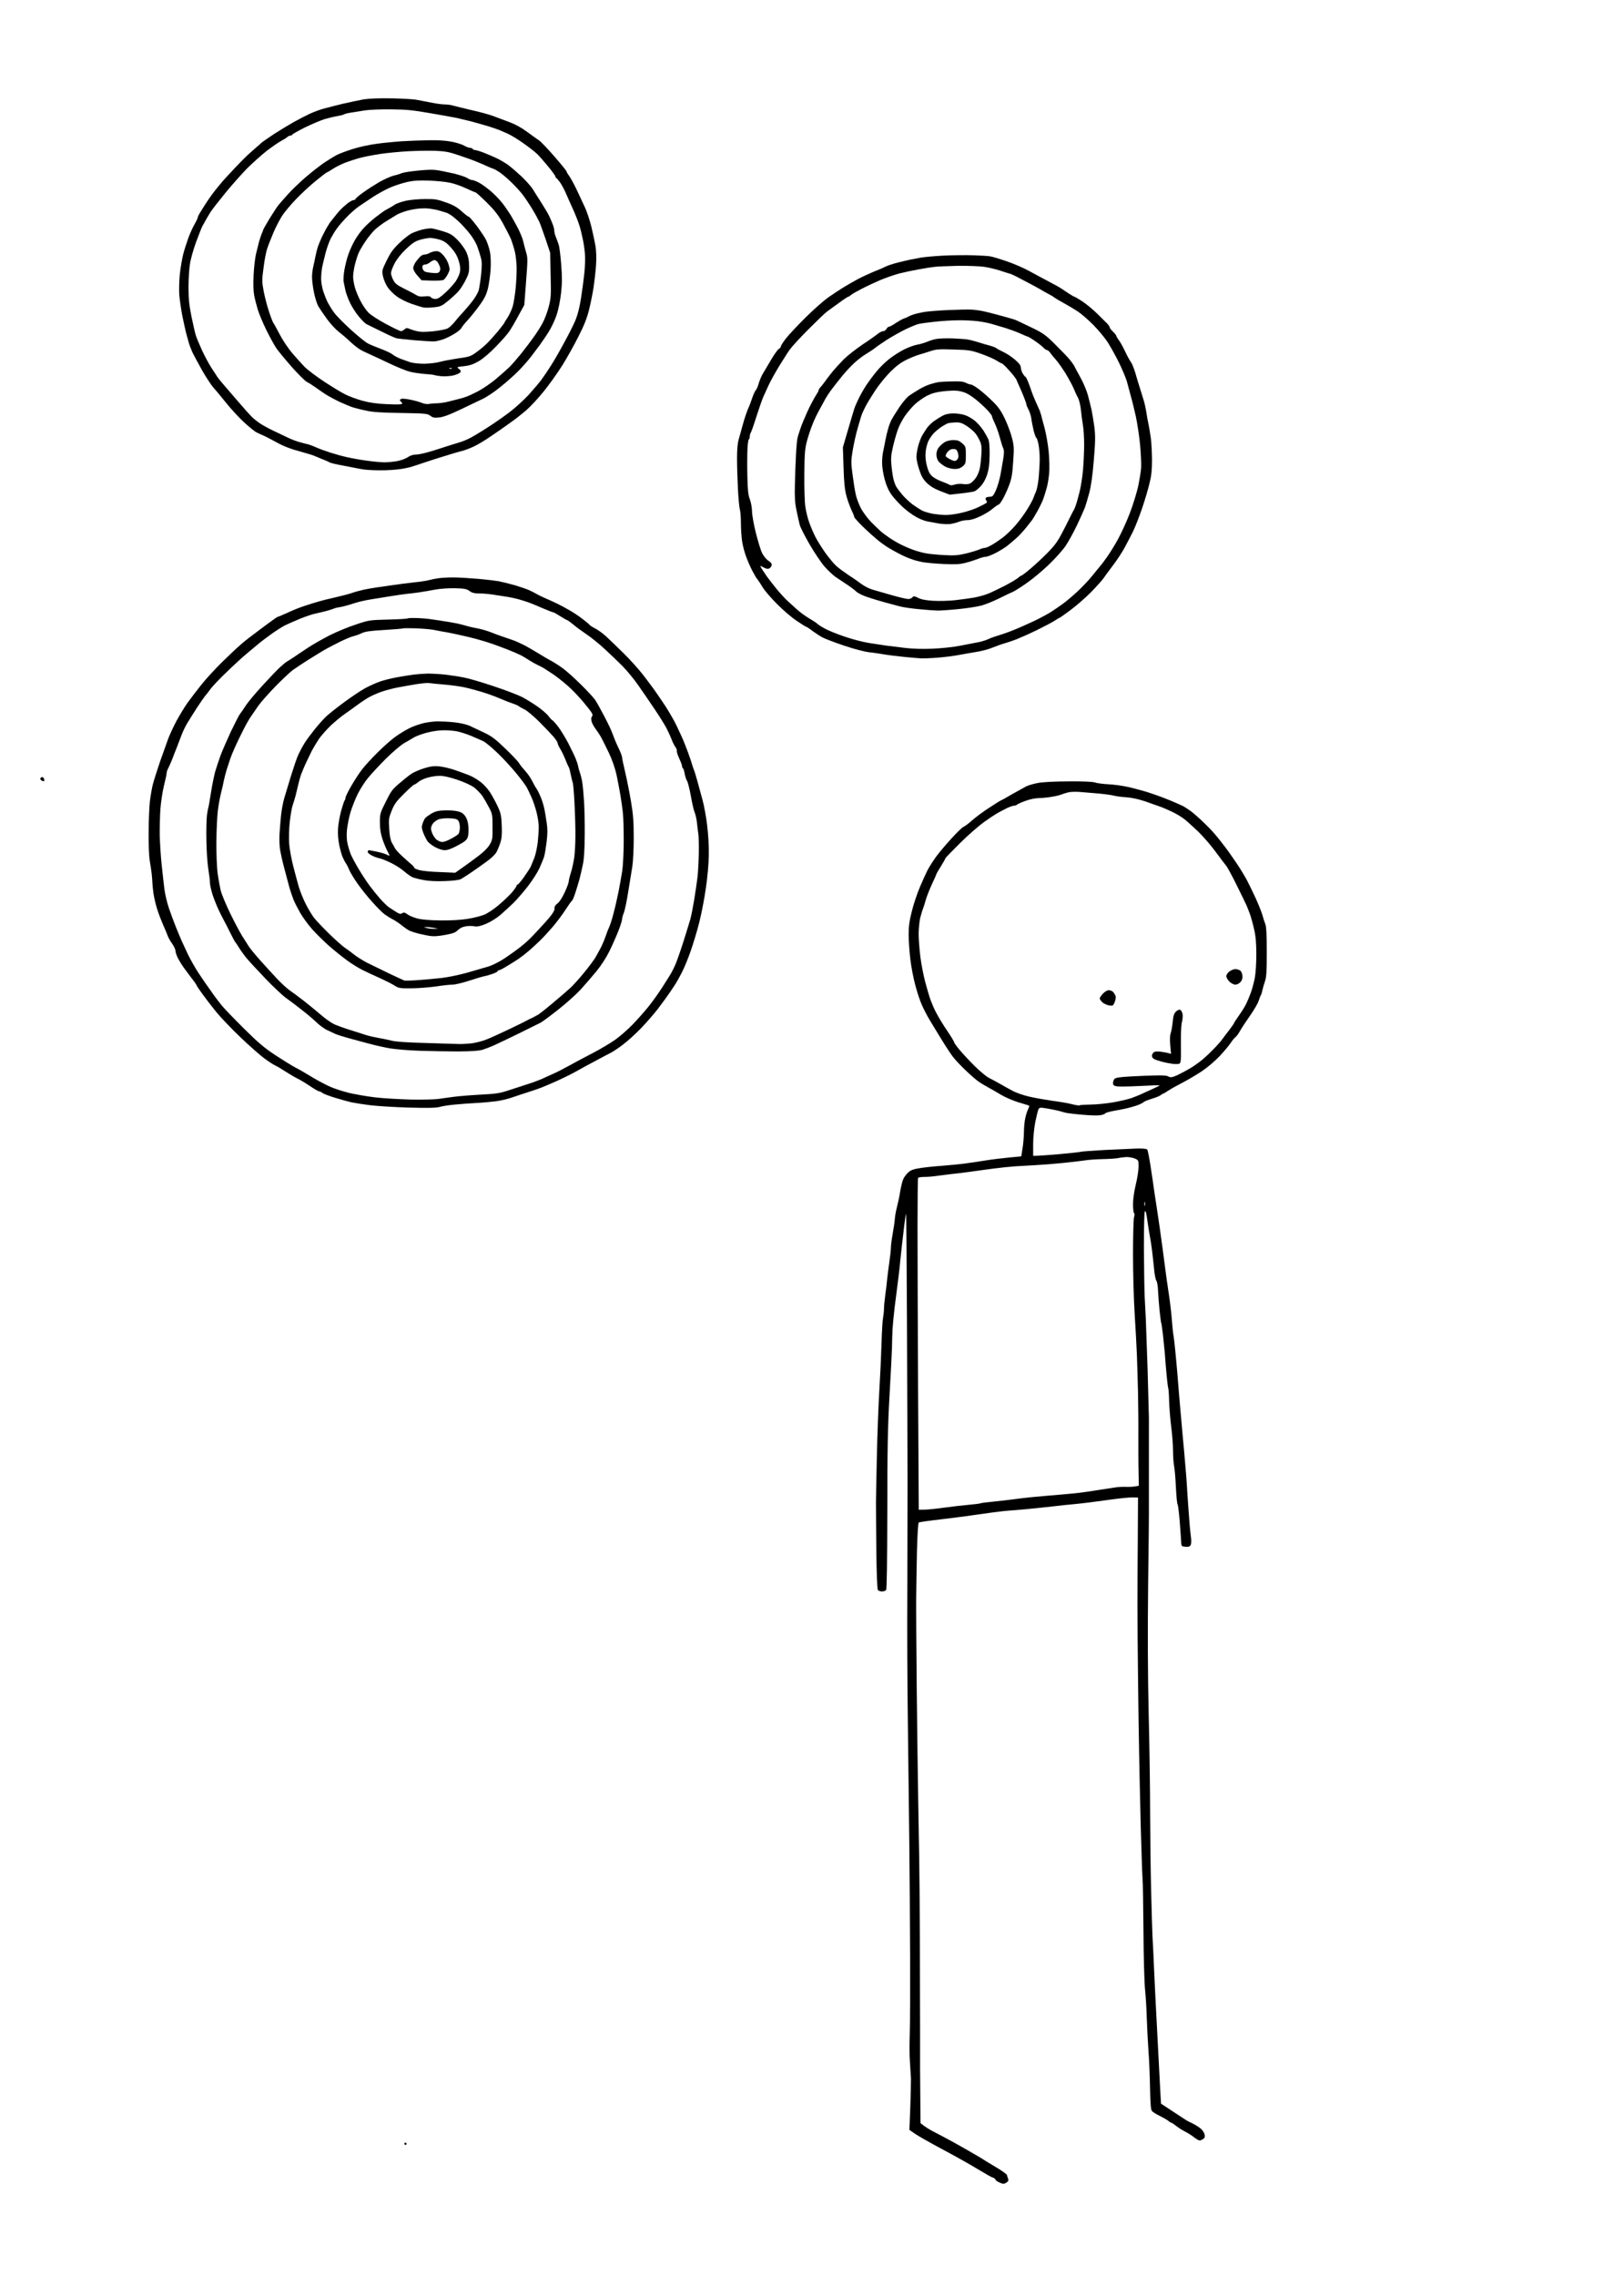 <?xml version="1.0" standalone="no"?>
<!DOCTYPE svg PUBLIC "-//W3C//DTD SVG 20010904//EN"
 "http://www.w3.org/TR/2001/REC-SVG-20010904/DTD/svg10.dtd">
<svg version="1.0" xmlns="http://www.w3.org/2000/svg"
 width="1462pt" height="2048pt" viewBox="0 0 1462 2048"
 preserveAspectRatio="xMidYMid meet">
<g transform="translate(0,2048) scale(0.1,-0.1)"
fill="#000000" stroke="none">
<g>
<path d="M3530 19595 c-114 2 -203 -1 -255 -9 -44 -8 -129 -26 -190 -40 -60
-15 -137 -34 -169 -43 -32 -8 -91 -30 -130 -48 -39 -19 -102 -51 -141 -73 -38
-21 -117 -69 -175 -106 -58 -38 -112 -76 -121 -85 -9 -9 -25 -23 -35 -31 -11
-9 -41 -36 -69 -61 -27 -24 -86 -83 -130 -130 -44 -46 -93 -100 -110 -119 -16
-19 -46 -55 -66 -80 -20 -25 -49 -65 -65 -89 -16 -24 -44 -67 -61 -95 -18 -28
-33 -56 -33 -63 0 -7 -13 -34 -28 -60 -16 -27 -41 -82 -56 -123 -15 -41 -36
-106 -46 -145 -10 -38 -24 -119 -31 -180 -6 -61 -8 -146 -5 -190 4 -44 16
-127 27 -185 12 -58 27 -127 34 -155 8 -27 19 -68 25 -90 6 -22 21 -60 32 -85
12 -25 51 -97 86 -160 36 -63 82 -133 101 -155 20 -22 71 -83 114 -137 42 -53
115 -132 161 -175 47 -44 99 -86 118 -95 18 -9 47 -22 63 -29 17 -7 69 -35
118 -61 57 -32 126 -59 200 -78 61 -17 121 -35 132 -40 11 -5 45 -19 75 -31
30 -11 60 -25 66 -29 5 -5 62 -19 125 -30 63 -12 135 -26 161 -31 25 -6 100
-11 165 -11 65 -1 152 5 193 12 41 6 84 16 95 20 11 4 106 35 210 69 105 33
213 66 240 72 28 7 77 25 110 41 33 15 103 57 155 93 52 35 131 90 175 122 44
31 109 82 144 113 35 30 105 105 155 167 50 61 125 167 168 235 42 67 108 185
146 261 51 100 77 166 95 240 14 56 32 147 41 202 8 55 18 145 22 201 4 63 2
127 -5 170 -7 38 -23 116 -37 173 -14 57 -39 133 -56 170 -17 36 -51 109 -75
161 -25 52 -56 109 -69 127 -13 17 -24 36 -24 41 0 5 -50 66 -110 135 -61 70
-123 135 -138 144 -15 10 -63 44 -106 76 -51 38 -108 69 -160 88 -45 17 -108
40 -141 53 -33 13 -123 38 -200 55 -77 18 -154 37 -171 42 -17 5 -48 9 -70 9
-21 0 -75 7 -119 16 -44 8 -102 20 -130 25 -27 6 -129 12 -225 14z m-10 -99
c135 -1 198 -7 350 -34 102 -17 210 -37 240 -43 30 -7 89 -21 130 -31 41 -11
111 -31 155 -44 44 -14 89 -29 100 -34 11 -5 45 -19 76 -33 31 -14 96 -54 145
-89 49 -35 103 -77 120 -94 17 -16 61 -66 97 -110 37 -45 67 -86 67 -92 0 -6
4 -12 8 -14 4 -1 19 -19 33 -38 14 -19 38 -64 54 -100 15 -36 38 -87 51 -115
13 -27 33 -75 45 -105 12 -30 25 -68 30 -85 5 -16 16 -61 24 -100 9 -38 18
-101 21 -140 3 -38 1 -115 -5 -170 -6 -55 -19 -156 -30 -225 -12 -80 -30 -151
-49 -198 -17 -41 -63 -133 -103 -205 -39 -73 -92 -165 -118 -205 -25 -40 -63
-96 -84 -125 -21 -29 -74 -91 -118 -140 -45 -48 -124 -120 -177 -160 -53 -40
-140 -100 -192 -133 -52 -34 -120 -75 -150 -91 -30 -17 -82 -38 -115 -47 -33
-10 -121 -37 -196 -62 -76 -25 -154 -44 -179 -44 -30 0 -55 -8 -79 -24 -20
-14 -63 -29 -95 -35 -33 -6 -85 -11 -115 -11 -31 0 -103 7 -161 15 -58 8 -136
22 -175 31 -38 8 -106 27 -150 41 -44 14 -99 34 -123 45 -24 11 -58 24 -75 29
-18 4 -52 13 -77 20 -25 6 -70 23 -100 37 -30 14 -89 42 -130 62 -41 19 -95
48 -120 64 -25 16 -60 43 -78 60 -18 17 -71 76 -118 131 -47 55 -109 127 -137
159 -29 33 -56 67 -62 77 -5 9 -28 43 -49 75 -22 33 -60 104 -86 159 -25 55
-52 118 -58 140 -7 22 -24 99 -39 170 -20 102 -26 158 -26 260 0 72 6 166 13
209 6 44 32 134 56 200 25 67 50 130 56 141 7 11 19 34 28 50 9 17 29 50 44
75 16 25 77 103 135 174 58 71 147 171 196 221 50 49 127 119 173 155 46 35
104 76 130 90 26 14 53 31 60 38 7 6 19 12 27 12 7 0 15 4 17 9 2 5 53 34 113
64 61 30 142 64 180 76 39 11 90 23 115 27 25 4 50 10 55 14 6 4 30 11 55 15
25 4 81 13 125 20 48 8 147 12 245 11z"/>
<g>
<path d="M3860 19218 c-69 -1 -177 -5 -240 -9 -63 -4 -167 -14 -230 -23 -63
-8 -160 -29 -215 -47 -55 -17 -118 -41 -140 -52 -22 -11 -74 -43 -115 -70 -41
-28 -118 -88 -170 -133 -52 -45 -123 -113 -157 -151 -33 -37 -72 -81 -86 -98
-13 -16 -49 -72 -81 -123 -31 -51 -56 -96 -56 -99 0 -3 -6 -19 -14 -36 -7 -18
-18 -50 -24 -72 -5 -22 -17 -71 -27 -109 -9 -38 -19 -125 -22 -192 -4 -80 -2
-145 6 -186 7 -35 22 -92 33 -128 11 -36 45 -117 76 -180 31 -63 71 -135 88
-161 17 -25 79 -101 138 -168 59 -67 122 -129 139 -138 18 -9 50 -29 72 -45
22 -16 63 -44 91 -63 28 -18 89 -51 135 -73 46 -21 102 -44 124 -50 22 -7 74
-19 115 -28 53 -12 144 -18 310 -20 221 -4 237 -5 264 -25 24 -18 37 -20 83
-15 36 4 96 27 186 70 73 35 161 77 197 94 36 16 110 65 165 110 55 44 130
111 166 148 37 38 86 94 109 124 23 30 58 78 79 105 20 28 57 81 81 120 24 38
56 106 71 151 16 48 32 127 40 197 10 91 10 147 1 259 -6 79 -16 159 -23 178
-6 19 -18 50 -25 68 -8 18 -14 43 -14 56 0 13 -7 41 -16 62 -8 22 -23 55 -32
74 -9 19 -40 71 -68 115 -28 44 -64 100 -79 125 -16 25 -62 76 -102 114 -41
38 -93 83 -116 100 -23 17 -67 43 -97 58 -30 15 -85 38 -122 53 -36 14 -73 25
-82 25 -8 0 -18 5 -21 10 -3 6 -15 10 -25 10 -10 0 -34 9 -52 20 -19 11 -70
27 -113 35 -52 10 -123 15 -205 13z m60 -95 c88 -4 122 -10 210 -40 58 -19
132 -46 165 -60 33 -13 79 -33 102 -44 24 -10 45 -19 48 -19 3 0 24 -12 48
-27 23 -15 71 -55 105 -88 35 -33 83 -85 106 -115 23 -30 63 -90 89 -133 26
-43 54 -95 63 -115 9 -20 34 -91 57 -157 l40 -120 4 -200 c5 -182 3 -208 -17
-285 -12 -47 -37 -114 -57 -150 -19 -35 -56 -93 -82 -128 -25 -35 -75 -101
-110 -145 -36 -44 -83 -98 -105 -120 -23 -22 -77 -70 -121 -107 -44 -37 -114
-85 -155 -107 -41 -22 -91 -45 -110 -52 -19 -7 -51 -17 -70 -21 -19 -5 -60
-15 -90 -23 -30 -8 -77 -15 -105 -16 -27 0 -61 -3 -75 -6 -14 -3 -43 1 -63 10
-20 8 -65 21 -100 28 -34 7 -70 11 -79 9 -10 -2 -18 -7 -18 -12 0 -5 5 -12 10
-15 6 -3 10 -11 10 -17 0 -8 -40 -9 -132 -5 -96 4 -159 13 -225 31 -51 14
-121 40 -155 57 -35 17 -121 70 -193 117 -71 47 -150 107 -175 133 -25 26 -74
80 -109 121 -34 40 -85 115 -112 167 -27 52 -53 99 -58 105 -5 6 -23 52 -39
101 -17 50 -38 132 -48 183 -16 87 -17 100 -1 215 8 67 23 145 33 172 9 28 35
93 57 145 22 52 59 121 80 153 22 33 78 99 125 148 47 49 127 123 178 164 50
41 95 75 99 75 3 0 25 13 48 28 23 16 71 40 107 55 36 14 99 35 140 46 41 11
125 27 185 36 61 9 173 20 250 24 77 4 187 6 245 4z"/>
<g>
<path d="M3900 18952 c-25 2 -94 -2 -155 -9 -60 -6 -119 -16 -130 -22 -11 -5
-42 -15 -70 -21 -27 -7 -86 -33 -130 -58 -44 -26 -110 -68 -147 -95 -38 -27
-68 -53 -68 -58 0 -5 -7 -9 -16 -9 -9 0 -35 -14 -58 -32 -22 -18 -51 -44 -64
-58 -13 -14 -35 -41 -50 -60 -15 -19 -29 -37 -32 -40 -4 -3 -17 -23 -30 -45
-14 -22 -36 -65 -51 -95 -14 -30 -31 -71 -38 -92 -6 -20 -16 -58 -21 -84 -5
-27 -14 -69 -20 -94 -6 -25 -11 -67 -11 -94 0 -26 7 -87 17 -135 9 -47 27
-104 39 -126 13 -22 48 -74 79 -116 30 -42 79 -94 108 -117 29 -22 78 -64 109
-94 31 -29 76 -63 100 -74 24 -12 60 -28 79 -37 19 -8 94 -43 165 -77 72 -34
155 -68 185 -75 30 -8 90 -16 134 -20 43 -3 82 -7 86 -10 4 -2 31 -7 61 -10
30 -3 78 0 107 6 29 7 58 19 64 27 10 11 8 18 -10 32 -22 18 -22 18 45 25 52
6 83 16 133 45 40 24 100 74 155 132 50 51 105 113 121 138 17 25 54 88 82
141 l52 95 16 211 c15 191 15 216 1 260 -8 26 -20 73 -27 103 -7 30 -33 91
-57 135 -24 44 -49 89 -56 100 -7 11 -31 47 -54 80 -23 34 -73 89 -111 123
-38 34 -91 73 -117 87 -26 14 -55 25 -64 25 -9 0 -25 6 -36 13 -11 8 -42 21
-70 29 -27 9 -66 19 -85 22 -19 4 -53 11 -75 16 -22 5 -60 11 -85 12z m-35
-97 c66 -3 149 -11 185 -19 36 -7 100 -29 142 -49 43 -20 82 -37 87 -37 6 0
52 -42 103 -92 73 -73 105 -114 148 -192 30 -55 63 -120 73 -145 9 -25 24 -73
32 -106 8 -33 15 -96 16 -140 1 -44 -3 -129 -9 -190 -6 -60 -18 -135 -27 -165
-10 -30 -30 -74 -46 -98 -16 -24 -29 -45 -29 -48 0 -2 -27 -37 -59 -77 -33
-39 -79 -90 -103 -113 -23 -22 -66 -57 -94 -77 -46 -33 -63 -39 -160 -52 -60
-9 -134 -23 -164 -31 -30 -9 -93 -16 -140 -17 -47 0 -103 6 -125 13 -22 7 -62
22 -90 32 -27 11 -59 28 -70 38 -11 10 -57 32 -102 49 -45 17 -99 39 -120 50
-21 10 -90 66 -154 124 -64 58 -132 127 -151 154 -20 26 -45 68 -58 92 -12 24
-30 70 -41 103 -10 34 -19 84 -18 112 0 28 4 71 8 96 5 25 19 83 31 130 12 47
34 108 48 135 15 28 39 68 55 89 15 22 54 67 86 100 32 34 82 78 112 99 30 20
86 58 124 83 39 26 104 62 145 81 41 19 113 43 160 54 67 15 111 17 205 14z
m189 -1686 c11 1 17 -2 13 -5 -3 -3 -12 -4 -19 -1 -8 3 -5 6 6 6z"/>
<g>
<path d="M3827 18689 c-56 0 -133 -7 -172 -15 -38 -9 -81 -23 -95 -32 -14 -9
-34 -22 -45 -28 -11 -6 -31 -17 -45 -25 -14 -8 -52 -35 -85 -61 -33 -25 -81
-68 -106 -95 -26 -26 -62 -76 -82 -110 -20 -34 -47 -92 -60 -130 -14 -37 -30
-103 -37 -145 -7 -42 -10 -89 -6 -105 3 -15 10 -48 15 -73 5 -25 23 -74 40
-111 17 -36 52 -92 79 -124 26 -33 59 -65 72 -72 14 -7 39 -19 55 -27 17 -8
66 -33 110 -54 44 -22 91 -42 105 -46 14 -3 88 -11 165 -18 77 -6 155 -11 173
-10 17 0 57 10 88 21 31 12 78 36 105 54 27 17 51 39 54 47 3 8 28 40 56 70
28 30 76 91 108 135 46 64 60 95 75 155 9 41 20 118 23 170 3 53 1 121 -6 153
-6 32 -22 80 -35 108 -14 27 -53 85 -86 129 -34 44 -65 80 -70 80 -6 0 -34 22
-63 48 -41 37 -75 57 -141 80 -77 28 -99 32 -189 31z m12 -84 c35 -2 89 -11
120 -21 31 -9 61 -18 66 -20 6 -3 20 -11 32 -18 12 -7 45 -34 73 -60 28 -26
73 -76 100 -110 27 -34 58 -87 68 -117 11 -30 25 -75 32 -101 9 -35 9 -70 1
-149 -6 -57 -16 -119 -21 -139 -5 -20 -28 -60 -50 -90 -22 -30 -60 -75 -83
-100 -23 -25 -60 -66 -81 -93 -21 -26 -50 -54 -66 -62 -15 -8 -70 -19 -122
-25 -51 -6 -111 -8 -133 -4 -22 3 -57 13 -78 21 -34 14 -39 14 -56 -1 -10 -9
-24 -16 -32 -16 -8 1 -68 29 -133 64 -66 35 -137 81 -157 101 -21 20 -53 67
-72 104 -20 36 -42 91 -51 121 -9 30 -16 73 -17 95 -1 22 6 71 15 109 9 38 25
88 35 111 10 22 38 70 62 105 24 36 62 82 84 103 22 21 65 53 95 72 30 19 75
46 99 61 24 15 80 35 125 45 48 11 107 16 145 14z"/>
<g>
<path d="M3885 18425 c-16 1 -55 -4 -85 -11 -30 -8 -73 -23 -95 -34 -22 -11
-72 -50 -111 -88 -57 -55 -79 -86 -114 -158 -42 -87 -43 -90 -32 -141 6 -29
25 -73 42 -98 17 -25 54 -62 83 -83 29 -21 88 -51 132 -66 44 -15 92 -30 108
-33 15 -3 57 -2 93 2 59 6 71 11 127 57 34 28 77 67 94 87 18 20 47 65 65 101
28 55 33 75 31 132 0 47 -8 82 -25 120 -14 30 -49 79 -79 109 -46 46 -66 58
-129 77 -41 13 -88 25 -105 27z m-14 -86 c20 0 60 -7 89 -16 40 -13 63 -29
101 -72 35 -39 55 -74 68 -116 14 -43 17 -73 12 -101 -4 -22 -22 -61 -39 -86
-17 -24 -58 -70 -92 -101 -44 -41 -69 -57 -89 -57 -16 0 -34 6 -41 14 -8 11
-24 13 -58 9 -37 -4 -55 -1 -82 16 -19 12 -68 37 -108 57 -58 29 -77 44 -92
75 -11 21 -20 49 -20 62 0 13 14 52 32 86 21 40 57 86 103 130 56 53 82 70
125 83 30 9 71 16 91 17z"/>
<g>
<path d="M3926 18220 c-17 -1 -42 -7 -56 -15 -14 -8 -34 -15 -45 -15 -11 0
-27 -6 -35 -13 -9 -7 -28 -28 -43 -48 -15 -20 -27 -47 -27 -61 0 -15 15 -43
38 -68 l37 -42 90 -3 c50 -1 98 1 107 6 10 6 27 28 39 51 19 37 20 45 8 86 -7
26 -28 63 -47 84 -26 29 -42 38 -66 38z m-15 -80 c9 0 23 -10 31 -22 8 -13 17
-33 20 -45 3 -12 1 -29 -6 -38 -9 -12 -23 -15 -61 -11 -28 2 -58 7 -67 11 -10
4 -20 15 -23 26 -4 10 -3 23 0 29 3 5 14 10 24 10 11 0 29 9 42 20 13 10 31
19 40 20z"/>
</g>
</g>
</g>
</g>
</g>
</g>
<g>
<path d="M8760 18183 c-63 2 -182 1 -265 -3 -82 -4 -175 -13 -205 -18 -30 -6
-71 -14 -90 -17 -19 -4 -71 -16 -115 -27 -44 -11 -96 -28 -115 -38 -19 -10
-66 -30 -105 -45 -38 -16 -104 -46 -145 -68 -41 -22 -101 -57 -132 -76 -32
-20 -90 -58 -130 -86 -39 -27 -130 -107 -201 -177 -71 -70 -151 -155 -178
-189 -27 -34 -49 -68 -49 -75 0 -7 -8 -18 -18 -23 -10 -5 -42 -50 -72 -101
-30 -50 -65 -109 -78 -132 -12 -23 -27 -60 -33 -82 -6 -23 -17 -48 -25 -57 -8
-8 -23 -42 -34 -75 -11 -32 -24 -68 -30 -79 -5 -11 -17 -40 -25 -65 -9 -25
-23 -72 -32 -105 -9 -33 -23 -85 -32 -115 -11 -37 -16 -94 -16 -175 0 -66 4
-188 8 -272 4 -83 12 -166 17 -185 6 -18 10 -75 10 -126 0 -51 5 -125 11 -164
6 -39 22 -101 36 -137 13 -36 38 -93 55 -126 17 -33 38 -69 48 -80 9 -11 30
-42 46 -70 16 -27 74 -95 129 -150 54 -55 135 -124 178 -152 43 -29 81 -53 85
-53 4 0 30 -17 57 -38 28 -20 68 -47 90 -58 22 -12 109 -45 192 -73 95 -32
183 -55 234 -61 44 -5 106 -14 137 -20 31 -5 109 -15 172 -21 63 -6 131 -12
150 -13 19 -1 87 1 150 6 63 5 151 16 195 25 44 8 116 21 161 28 44 7 107 24
140 38 32 13 79 30 104 37 25 7 73 23 107 36 33 13 117 50 185 83 67 33 140
71 161 85 21 14 41 26 44 26 3 0 49 32 102 72 53 39 136 112 184 161 49 50 98
105 110 122 12 18 50 69 83 113 34 44 81 115 105 158 24 44 60 113 80 154 20
41 57 136 82 210 25 74 55 175 66 224 17 67 22 119 22 210 -1 67 -5 155 -11
196 -6 41 -15 95 -20 120 -6 25 -15 74 -20 110 -6 36 -15 79 -20 95 -5 17 -20
66 -34 110 -14 44 -35 112 -46 152 -12 39 -29 82 -39 95 -10 13 -33 55 -51 93
-18 39 -43 84 -56 102 -13 17 -24 36 -24 40 0 5 -13 22 -30 38 -16 16 -30 33
-30 39 0 6 -9 19 -19 31 -11 11 -53 53 -94 93 -41 40 -102 90 -136 112 -34 22
-65 40 -69 40 -4 0 -27 14 -52 30 -25 16 -55 36 -66 44 -12 9 -64 37 -115 64
-52 27 -131 70 -177 95 -45 25 -135 64 -200 86 -64 22 -133 43 -152 45 -19 3
-87 7 -150 9z m-135 -95 c88 1 194 -3 235 -9 41 -6 109 -22 150 -36 41 -14 80
-26 85 -27 6 -1 28 -11 50 -22 22 -11 76 -40 120 -63 44 -23 103 -55 130 -72
28 -16 57 -32 65 -36 8 -3 22 -12 30 -19 9 -7 47 -30 86 -51 38 -21 96 -55
127 -76 32 -21 94 -75 139 -120 44 -45 102 -114 127 -152 25 -39 72 -122 103
-185 31 -63 63 -140 72 -170 8 -30 24 -89 35 -130 12 -41 33 -127 47 -190 13
-63 31 -179 38 -257 7 -78 11 -169 9 -202 -2 -33 -15 -109 -27 -168 -13 -59
-47 -168 -75 -241 -28 -74 -76 -178 -106 -233 -30 -55 -75 -128 -100 -162 -24
-34 -50 -69 -58 -77 -7 -8 -39 -47 -70 -86 -31 -40 -95 -107 -141 -150 -47
-43 -107 -93 -133 -111 -27 -19 -70 -49 -98 -67 -27 -18 -99 -57 -160 -86 -60
-28 -141 -64 -180 -79 -38 -16 -95 -36 -125 -45 -30 -9 -64 -21 -75 -25 -11
-5 -33 -14 -50 -21 -16 -6 -50 -16 -75 -20 -25 -5 -94 -18 -155 -30 -60 -12
-172 -24 -249 -27 -84 -4 -178 -1 -240 6 -55 7 -132 16 -171 21 -38 6 -113 16
-165 25 -52 8 -151 34 -220 58 -69 23 -151 57 -182 75 -32 18 -60 37 -62 41
-3 4 -34 25 -69 45 -35 21 -83 56 -108 78 -24 22 -64 59 -89 81 -25 23 -70 72
-100 109 -30 37 -68 86 -85 109 -16 23 -38 56 -48 72 -10 16 -14 27 -10 25 4
-2 21 -10 36 -18 21 -10 33 -11 45 -3 9 5 18 19 19 29 2 12 -9 26 -30 39 -18
11 -42 41 -56 68 -13 26 -38 109 -57 184 -19 76 -34 162 -34 193 0 30 -9 78
-19 106 -16 40 -20 82 -23 215 -2 90 -1 199 1 242 2 43 8 80 12 83 5 3 9 15 9
28 0 12 4 26 8 31 5 6 28 71 51 145 24 74 52 155 63 180 12 25 33 72 48 105
15 33 56 107 91 165 36 58 79 127 98 153 18 26 94 109 170 185 75 75 148 145
162 155 13 10 44 32 68 50 25 18 62 44 83 60 21 15 42 27 45 27 4 0 14 7 23
15 8 8 52 33 95 55 44 23 121 59 170 80 50 21 126 47 170 59 44 11 123 28 175
37 52 10 118 20 145 23 28 3 122 7 210 9z"/>
<g>
<path d="M8750 17694 c-30 2 -127 0 -215 -4 -88 -4 -187 -12 -220 -18 -33 -6
-76 -16 -95 -23 -19 -6 -39 -15 -45 -19 -5 -4 -21 -11 -35 -15 -14 -4 -47 -23
-75 -41 -27 -19 -55 -34 -62 -34 -7 0 -17 -9 -23 -20 -6 -11 -19 -20 -30 -20
-10 0 -31 -11 -47 -23 -15 -13 -77 -57 -138 -97 -60 -41 -137 -101 -170 -134
-33 -34 -77 -82 -97 -106 -20 -25 -52 -65 -69 -90 -18 -25 -39 -51 -46 -58 -7
-7 -13 -18 -13 -23 0 -6 -13 -29 -28 -52 -15 -23 -49 -87 -74 -142 -25 -55
-52 -120 -60 -145 -9 -25 -20 -61 -26 -80 -6 -19 -13 -91 -16 -160 -4 -69 -8
-190 -10 -270 -3 -114 0 -164 15 -235 10 -49 23 -106 28 -126 4 -20 44 -98 87
-173 43 -75 105 -167 137 -204 33 -37 77 -78 97 -92 21 -14 64 -42 96 -64 33
-21 73 -51 89 -66 17 -17 62 -39 105 -53 41 -14 111 -35 155 -47 44 -12 104
-28 134 -36 29 -8 110 -20 180 -26 69 -7 144 -12 166 -12 22 0 103 5 180 13
77 7 172 22 210 32 39 11 113 41 165 67 52 26 106 52 120 57 14 6 70 41 125
80 55 38 145 114 201 168 56 54 122 128 147 165 25 37 71 120 102 185 31 65
63 137 72 160 8 23 26 83 39 132 16 60 30 158 41 293 14 170 15 218 5 300 -7
53 -19 124 -26 157 -8 33 -22 92 -33 132 -11 39 -39 106 -63 150 -24 43 -50
92 -58 108 -9 17 -32 48 -51 70 -19 22 -77 81 -127 131 -82 81 -104 97 -210
148 -66 32 -128 61 -139 66 -11 4 -45 15 -75 23 -30 8 -80 22 -110 30 -30 8
-77 20 -105 26 -27 6 -75 13 -105 15z m-125 -96 c55 1 134 -3 175 -8 41 -5 98
-16 125 -24 28 -8 84 -25 125 -37 41 -13 103 -35 137 -51 34 -15 64 -28 68
-28 3 0 32 -17 63 -39 31 -21 66 -48 76 -60 11 -11 25 -21 31 -21 7 0 19 -10
28 -22 8 -13 31 -41 51 -63 20 -22 59 -78 88 -124 28 -46 61 -107 73 -135 11
-28 29 -67 40 -86 10 -19 22 -69 26 -110 4 -41 12 -102 18 -135 6 -33 11 -112
11 -175 0 -63 -5 -165 -10 -226 -5 -61 -19 -148 -30 -195 -12 -46 -26 -100
-33 -119 -6 -19 -14 -39 -18 -45 -4 -5 -39 -74 -78 -153 -62 -123 -82 -154
-148 -223 -42 -44 -113 -111 -158 -149 -45 -39 -86 -70 -91 -70 -4 0 -17 -9
-28 -19 -12 -11 -66 -43 -121 -72 -55 -28 -122 -60 -150 -71 -27 -12 -84 -27
-125 -35 -41 -7 -120 -18 -175 -24 -55 -6 -142 -8 -194 -5 -66 4 -107 12 -135
26 -36 18 -42 18 -52 5 -6 -8 -23 -15 -38 -15 -15 0 -82 16 -149 35 -67 19
-146 42 -174 50 -29 9 -72 31 -95 48 -24 18 -76 55 -117 81 -40 27 -91 64
-113 84 -22 20 -66 73 -99 119 -32 45 -72 110 -89 143 -17 34 -42 91 -55 129
-14 37 -29 101 -35 142 -6 40 -10 172 -9 292 2 190 5 228 24 300 12 45 35 114
51 152 15 39 40 90 54 115 14 25 36 65 49 90 12 25 41 70 64 101 23 31 67 87
98 125 31 38 81 92 112 120 31 28 77 64 104 79 26 16 62 39 78 52 17 14 65 47
108 75 43 27 117 69 165 93 48 23 103 46 122 50 19 5 85 14 145 20 61 7 155
13 210 13z"/>
<g>
<path d="M8575 17435 c-55 2 -120 0 -145 -5 -25 -4 -63 -16 -85 -26 -22 -9
-61 -21 -86 -25 -25 -4 -78 -23 -117 -42 -38 -19 -98 -57 -133 -84 -35 -27
-88 -78 -117 -114 -29 -35 -72 -93 -96 -129 -23 -36 -55 -92 -70 -125 -16 -33
-32 -71 -36 -85 -5 -14 -29 -97 -55 -185 l-47 -160 6 -182 c4 -137 11 -200 26
-256 11 -41 32 -97 45 -126 14 -28 25 -56 25 -62 0 -7 35 -46 78 -88 43 -42
101 -94 128 -116 27 -23 72 -55 99 -72 28 -17 73 -42 100 -56 28 -14 61 -30
75 -35 14 -5 39 -15 55 -20 17 -6 55 -15 85 -21 30 -5 114 -13 185 -16 104 -5
144 -3 195 10 36 9 86 25 112 35 26 11 58 20 72 20 13 0 54 16 91 35 36 19 82
47 101 62 19 15 57 47 84 71 27 24 68 69 92 100 24 31 46 59 49 62 3 3 24 37
45 75 22 39 47 90 56 115 9 25 23 70 31 100 9 30 18 89 22 130 4 41 2 128 -4
193 -6 65 -23 162 -37 215 -15 54 -29 106 -31 117 -3 11 -9 29 -13 40 -5 11
-22 49 -38 85 -16 36 -32 76 -36 90 -4 14 -17 49 -28 78 -11 28 -23 52 -27 52
-4 0 -14 13 -24 29 -9 16 -17 40 -17 54 0 18 -15 38 -53 71 -29 25 -76 56
-105 69 -28 13 -57 29 -64 35 -8 6 -32 15 -53 21 -22 5 -71 20 -110 32 -38 12
-83 23 -100 25 -16 3 -75 6 -130 9z m10 -100 c139 -4 157 -7 248 -39 54 -19
116 -46 138 -60 21 -14 43 -26 48 -26 5 0 34 -27 63 -60 30 -32 59 -70 66 -82
6 -13 29 -66 52 -118 22 -52 40 -101 40 -108 0 -6 9 -29 20 -49 10 -20 22 -57
25 -82 3 -25 13 -74 21 -108 9 -35 20 -63 24 -63 4 0 12 -26 19 -57 6 -31 11
-90 11 -132 0 -42 -5 -117 -9 -168 -5 -50 -16 -106 -24 -125 -9 -18 -18 -43
-22 -54 -3 -12 -27 -58 -54 -102 -27 -44 -76 -112 -111 -151 -34 -39 -85 -88
-114 -109 -28 -21 -72 -51 -97 -65 -25 -15 -54 -27 -63 -27 -10 0 -32 -6 -49
-14 -18 -8 -71 -24 -119 -36 -72 -17 -105 -20 -195 -15 -59 3 -135 10 -167 16
-33 6 -87 21 -121 34 -33 12 -83 34 -110 48 -28 14 -72 40 -100 59 -27 19 -63
45 -78 59 -15 13 -53 50 -85 82 -31 32 -71 86 -90 120 -18 34 -40 91 -48 127
-8 36 -21 117 -29 180 -14 104 -14 125 1 215 9 55 29 147 46 205 16 58 34 116
40 130 6 14 20 43 31 65 11 22 49 84 84 138 35 54 98 131 139 172 54 54 96 84
147 109 40 19 90 39 112 45 22 6 67 20 100 31 53 18 78 19 210 15z"/>
<g>
<path d="M8571 17048 c-53 -1 -107 -4 -121 -6 -14 -2 -47 -10 -75 -19 -27 -8
-72 -29 -100 -46 -27 -16 -67 -41 -87 -55 -20 -13 -61 -60 -91 -105 -30 -45
-61 -95 -70 -112 -9 -16 -23 -52 -31 -80 -8 -27 -20 -77 -26 -110 -6 -33 -15
-78 -20 -100 -5 -22 -9 -67 -9 -101 0 -35 10 -98 23 -147 16 -59 36 -103 62
-139 22 -30 66 -78 99 -109 33 -31 87 -71 120 -89 32 -19 80 -38 105 -42 25
-5 72 -13 105 -19 33 -5 79 -7 103 -4 23 4 58 13 77 21 19 8 53 14 76 14 26 0
68 12 113 34 39 18 91 49 114 70 24 20 48 36 53 36 4 0 20 20 34 45 15 24 40
79 57 122 25 65 31 101 39 216 9 126 8 145 -11 218 -11 44 -40 121 -64 172
-34 71 -59 106 -108 154 -34 34 -89 83 -122 108 -32 25 -66 45 -75 45 -9 0
-29 7 -45 15 -22 12 -55 15 -125 13z m45 -84 c23 -2 59 -11 80 -21 22 -9 64
-37 94 -62 30 -24 74 -65 98 -90 23 -25 42 -50 42 -56 0 -6 11 -34 25 -63 14
-28 34 -85 45 -126 11 -41 25 -86 31 -99 9 -19 9 -43 1 -94 -7 -37 -18 -104
-26 -149 -9 -44 -27 -106 -41 -137 -23 -50 -30 -57 -55 -57 -16 0 -32 -5 -35
-10 -4 -6 -2 -17 4 -24 8 -10 8 -16 -1 -23 -7 -5 -39 -22 -71 -37 -33 -16 -98
-38 -145 -49 -48 -12 -114 -21 -147 -21 -33 0 -88 6 -123 12 -35 7 -78 20 -95
30 -18 10 -55 34 -83 54 -27 21 -68 59 -90 85 -22 26 -47 59 -55 73 -9 14 -21
48 -27 75 -6 28 -14 82 -17 121 -6 56 -3 91 14 165 12 52 32 121 44 154 11 33
40 87 62 120 23 33 63 81 91 107 27 25 76 60 109 77 44 22 83 33 145 40 47 5
104 8 126 5z"/>
<g>
<path d="M8585 16760 c-42 0 -72 -6 -100 -21 -22 -12 -57 -34 -78 -49 -20 -15
-48 -42 -62 -61 -13 -19 -33 -51 -45 -71 -11 -21 -27 -63 -35 -95 -8 -31 -15
-74 -15 -95 0 -20 11 -72 25 -113 19 -59 34 -86 68 -120 32 -31 67 -52 125
-75 l81 -31 101 11 c56 6 112 15 123 19 12 5 38 26 57 47 22 24 44 64 57 104
15 48 21 94 22 176 1 71 -3 121 -11 140 -7 16 -27 52 -44 79 -18 28 -52 67
-77 88 -24 20 -64 43 -88 51 -24 9 -71 16 -104 16z m19 -81 c40 1 58 -5 102
-34 30 -20 64 -50 78 -68 13 -18 31 -50 40 -71 12 -29 15 -59 11 -110 -2 -39
-8 -95 -13 -123 -5 -30 -21 -71 -38 -94 -15 -22 -40 -45 -54 -51 -14 -5 -42
-7 -64 -3 -21 3 -54 1 -73 -6 -21 -7 -38 -7 -46 -1 -7 5 -36 17 -65 28 -29 10
-67 30 -86 45 -25 21 -37 43 -51 94 -12 46 -16 85 -12 128 3 34 15 80 26 101
11 22 33 53 48 69 16 16 46 41 68 56 22 14 49 29 60 33 11 3 42 6 69 7z"/>
<g>
<path d="M8582 16520 c-28 0 -59 -7 -78 -19 -17 -10 -40 -31 -52 -46 -14 -17
-22 -42 -22 -65 0 -22 8 -48 20 -63 11 -13 38 -34 60 -46 23 -12 59 -21 85
-21 32 0 51 7 72 24 26 23 28 29 28 101 0 74 -1 78 -33 106 -26 23 -41 29 -80
29z m-1 -80 c23 0 32 -6 40 -27 5 -15 9 -36 7 -46 -2 -11 -10 -25 -19 -30 -12
-8 -27 -5 -55 10 -21 10 -39 24 -41 29 -2 6 6 23 17 37 15 18 31 27 51 27z"/>
</g>
</g>
</g>
</g>
</g>
</g>
<g>
<path d="M4100 15284 c-47 1 -112 -2 -145 -6 -32 -4 -73 -12 -90 -17 -16 -6
-77 -15 -135 -21 -58 -6 -148 -18 -201 -26 -53 -8 -116 -17 -140 -20 -24 -3
-73 -12 -109 -19 -36 -8 -85 -21 -110 -30 -24 -9 -94 -27 -155 -41 -60 -13
-130 -31 -155 -39 -25 -7 -76 -23 -115 -36 -38 -12 -108 -39 -153 -61 -46 -21
-87 -38 -91 -38 -4 0 -43 -27 -86 -59 -44 -33 -109 -81 -144 -108 -36 -26 -88
-68 -115 -93 -28 -24 -100 -92 -159 -150 -59 -58 -143 -149 -185 -202 -42 -53
-98 -126 -123 -161 -26 -36 -69 -107 -97 -158 -28 -52 -62 -125 -77 -164 -14
-38 -48 -133 -75 -210 -26 -77 -55 -168 -64 -203 -9 -35 -21 -105 -27 -155 -5
-51 -11 -177 -11 -282 -1 -104 4 -217 10 -250 6 -33 14 -87 18 -120 3 -33 6
-69 6 -80 0 -11 4 -51 9 -90 5 -38 21 -104 34 -146 13 -42 38 -105 53 -140 16
-35 34 -78 40 -95 5 -17 24 -51 41 -74 17 -24 31 -54 31 -67 0 -13 11 -45 25
-71 14 -26 36 -61 48 -77 12 -17 43 -58 69 -93 27 -34 48 -65 48 -68 0 -4 23
-38 52 -78 28 -39 84 -111 124 -161 40 -49 139 -153 220 -230 81 -77 177 -162
213 -188 36 -27 80 -55 96 -63 17 -7 62 -34 100 -59 39 -25 86 -52 105 -61 19
-9 68 -38 108 -65 40 -27 78 -49 85 -49 6 0 21 -7 32 -16 11 -8 62 -27 115
-43 52 -16 118 -34 145 -40 28 -6 100 -17 160 -25 61 -8 218 -18 350 -22 173
-5 251 -3 280 5 22 7 81 16 130 21 50 5 140 12 200 15 61 3 143 11 183 16 41
6 99 19 130 30 32 11 84 28 117 39 33 10 92 30 130 43 39 14 115 46 170 71 55
26 114 54 130 63 17 8 48 26 70 38 22 13 85 47 140 76 55 30 118 63 140 74 22
11 74 45 115 77 41 31 113 96 160 145 47 49 115 126 151 173 36 47 85 114 110
151 24 36 50 74 56 85 7 10 29 51 49 89 21 39 57 126 81 195 24 69 60 186 78
260 19 74 46 212 59 305 15 97 26 226 27 300 2 77 -5 187 -15 270 -9 77 -28
178 -41 225 -13 47 -33 121 -45 165 -12 44 -26 91 -32 105 -6 14 -14 39 -19
55 -4 17 -21 66 -37 110 -16 44 -42 109 -59 145 -17 36 -35 76 -42 90 -6 14
-23 45 -37 70 -15 25 -31 54 -38 65 -6 11 -33 53 -61 94 -27 40 -59 86 -70
101 -11 16 -53 71 -92 123 -40 52 -121 142 -180 200 -60 58 -130 127 -158 152
-27 25 -71 57 -97 70 -25 13 -48 28 -50 32 -1 4 -30 28 -63 53 -32 25 -84 60
-115 77 -30 18 -82 46 -115 62 -33 16 -82 38 -110 50 -27 12 -61 28 -75 37
-14 8 -43 23 -65 33 -22 10 -80 30 -130 45 -49 14 -115 30 -145 36 -30 5 -111
15 -180 21 -69 6 -163 12 -210 13z m-5 -97 c86 -2 105 -6 132 -25 23 -17 45
-22 90 -22 32 0 85 -5 118 -10 33 -5 89 -14 123 -19 35 -5 89 -17 120 -26 32
-9 73 -23 92 -30 19 -7 73 -29 118 -49 46 -20 88 -36 93 -36 5 0 33 -16 63
-35 30 -19 58 -35 62 -35 3 0 27 -17 53 -38 25 -22 80 -62 123 -91 42 -28 116
-88 165 -134 48 -45 120 -113 158 -152 39 -39 99 -112 135 -163 36 -51 102
-147 147 -214 45 -66 96 -148 114 -182 17 -33 37 -78 45 -99 7 -21 22 -50 32
-65 11 -15 17 -32 15 -39 -2 -6 7 -36 21 -66 14 -30 26 -61 26 -70 0 -9 4 -18
9 -21 4 -3 11 -25 15 -48 4 -24 13 -52 21 -64 7 -11 23 -74 35 -139 11 -65 27
-133 35 -149 7 -17 17 -60 20 -96 4 -36 9 -78 12 -95 3 -16 5 -91 4 -165 -1
-74 -6 -175 -12 -225 -6 -49 -20 -144 -31 -210 -11 -66 -26 -140 -33 -165 -7
-25 -34 -112 -60 -195 -26 -82 -59 -177 -73 -210 -14 -33 -36 -76 -48 -95 -11
-19 -47 -75 -79 -125 -32 -49 -87 -126 -123 -170 -36 -44 -99 -115 -141 -158
-42 -43 -111 -103 -153 -133 -43 -30 -130 -82 -195 -116 -65 -33 -161 -85
-214 -114 -53 -29 -116 -62 -140 -72 -24 -11 -70 -31 -101 -46 -31 -14 -94
-38 -140 -52 -46 -15 -123 -40 -172 -56 -75 -25 -113 -31 -255 -38 -91 -5
-200 -14 -241 -20 -41 -5 -100 -14 -130 -18 -30 -5 -143 -8 -250 -6 -107 3
-253 11 -325 20 -71 8 -176 27 -233 40 -57 14 -133 39 -169 55 -36 16 -105 52
-152 80 -47 28 -93 55 -101 60 -8 5 -37 21 -64 35 -27 14 -106 63 -175 108
-103 68 -156 113 -286 242 -88 87 -178 181 -200 208 -22 27 -66 85 -97 130
-32 44 -82 117 -111 161 -29 44 -71 118 -94 165 -22 47 -48 103 -58 125 -10
22 -33 78 -52 125 -19 47 -47 123 -63 170 -16 47 -34 123 -40 170 -6 47 -17
147 -25 223 -8 75 -15 192 -17 260 -1 67 2 174 6 237 5 63 19 158 32 210 13
52 24 103 24 113 0 11 7 31 15 45 8 15 24 52 36 82 11 30 30 78 41 105 11 28
30 77 42 110 12 33 36 82 52 108 16 27 56 90 88 140 33 50 67 99 75 108 9 9
29 36 46 59 16 23 82 92 146 153 63 62 148 139 188 172 39 33 88 74 109 91 20
16 69 53 108 81 39 28 93 62 120 76 27 13 90 41 139 61 50 20 110 40 135 45
25 5 71 16 104 25 32 9 63 19 68 22 5 3 24 7 42 10 18 2 62 13 97 24 35 12 84
26 109 31 25 6 70 15 100 19 30 5 100 16 155 25 55 9 120 18 145 21 25 2 77 9
115 14 39 6 104 17 145 25 43 8 118 13 175 12z"/>
<g>
<path d="M3734 14919 c-33 1 -63 -1 -66 -4 -3 -3 -82 -8 -175 -10 -165 -4
-172 -5 -288 -44 -66 -21 -171 -65 -234 -96 -63 -32 -153 -83 -200 -114 -47
-32 -106 -70 -130 -87 -24 -16 -52 -34 -61 -39 -10 -6 -35 -27 -56 -46 -22
-19 -91 -91 -154 -160 -63 -68 -133 -151 -155 -184 -21 -33 -46 -69 -55 -80
-9 -11 -46 -84 -83 -161 -36 -78 -78 -175 -93 -215 -14 -41 -35 -103 -46 -139
-10 -36 -28 -123 -39 -194 -11 -71 -22 -132 -24 -135 -2 -4 -7 -34 -12 -66 -4
-33 -7 -134 -5 -225 1 -91 9 -207 17 -257 8 -51 15 -108 15 -126 0 -18 11 -67
24 -109 14 -42 41 -109 61 -150 20 -40 40 -80 45 -88 5 -8 28 -53 51 -100 23
-47 45 -87 49 -90 3 -3 17 -23 30 -45 13 -22 42 -62 64 -90 22 -27 101 -113
175 -190 74 -77 159 -157 190 -178 31 -22 94 -69 140 -106 47 -36 107 -87 133
-113 27 -26 68 -55 91 -66 23 -11 58 -27 77 -36 19 -8 69 -24 110 -35 41 -12
125 -34 185 -50 61 -17 151 -37 200 -45 50 -8 169 -18 265 -21 96 -3 252 -6
345 -6 121 1 184 5 218 15 26 8 71 25 100 38 28 13 129 60 222 106 94 46 184
91 202 100 17 9 91 64 163 121 72 57 162 138 200 180 38 42 100 114 139 161
41 50 88 122 114 175 25 49 61 131 81 181 20 50 36 100 36 112 0 11 7 36 15
56 9 20 27 105 40 189 14 83 30 186 37 227 7 41 13 158 13 260 0 147 -5 213
-24 325 -13 77 -36 195 -52 263 -16 67 -29 129 -29 138 0 10 -15 49 -34 88
-19 39 -41 93 -50 119 -9 27 -43 100 -76 162 -33 63 -70 130 -83 148 -13 19
-68 79 -123 133 -54 54 -126 119 -159 144 -33 25 -82 57 -110 72 -27 14 -79
44 -115 67 -36 22 -91 54 -122 71 -31 16 -76 37 -100 46 -24 8 -68 24 -98 34
-30 10 -80 28 -109 40 -30 12 -78 26 -105 32 -28 5 -67 14 -86 18 -19 5 -53
14 -75 20 -22 7 -80 18 -130 26 -49 8 -121 19 -160 24 -38 5 -97 9 -131 9z
m17 -93 c63 -3 135 -9 160 -15 24 -5 76 -15 114 -21 39 -7 122 -25 185 -40 63
-15 149 -39 190 -53 41 -13 117 -41 168 -61 51 -20 108 -45 125 -54 18 -10 51
-30 73 -44 23 -15 57 -34 75 -42 19 -9 43 -21 54 -28 11 -7 47 -31 80 -52 33
-22 93 -69 134 -105 41 -36 104 -102 141 -146 37 -44 72 -89 78 -101 8 -15 8
-24 1 -31 -6 -6 -8 -24 -4 -41 3 -17 21 -50 39 -74 18 -24 42 -61 53 -83 12
-22 42 -83 67 -135 27 -57 53 -133 66 -190 11 -52 27 -138 36 -190 8 -52 19
-124 22 -160 4 -36 7 -146 7 -245 0 -99 -6 -220 -13 -270 -8 -49 -23 -135 -34
-190 -11 -55 -31 -143 -45 -195 -13 -52 -31 -106 -38 -120 -7 -14 -23 -54 -34
-88 -12 -34 -34 -86 -50 -114 -15 -29 -37 -67 -47 -84 -11 -17 -53 -74 -95
-125 -42 -52 -98 -114 -125 -139 -27 -25 -101 -88 -164 -141 -63 -53 -122 -99
-130 -102 -8 -4 -22 -11 -30 -16 -8 -5 -22 -12 -30 -15 -8 -3 -22 -10 -30 -15
-8 -5 -80 -41 -160 -79 -80 -38 -175 -82 -212 -96 -37 -15 -100 -31 -140 -35
-40 -4 -93 -7 -118 -5 -25 1 -155 5 -290 9 -157 4 -265 11 -300 20 -30 7 -84
19 -120 25 -36 6 -85 17 -110 25 -25 8 -90 29 -145 46 -55 17 -120 41 -145 52
-24 11 -77 47 -116 81 -39 33 -109 91 -155 127 -46 36 -104 79 -129 96 -25 17
-76 64 -115 105 -38 41 -106 114 -150 164 -44 49 -92 107 -106 129 -14 22 -41
65 -60 95 -19 30 -67 120 -106 200 -39 80 -78 174 -87 210 -8 36 -21 108 -28
160 -6 52 -11 178 -10 280 1 102 7 226 13 275 6 50 19 122 29 160 10 39 21 88
25 110 4 22 16 67 26 100 11 33 25 76 31 95 6 19 26 69 45 110 18 41 53 112
76 157 23 46 54 100 69 120 15 21 44 63 64 93 21 30 88 106 149 169 60 62 133
130 160 151 28 20 93 63 145 96 52 32 103 64 112 69 9 6 31 18 50 29 18 10 71
37 118 61 47 23 101 46 120 50 19 4 53 16 75 27 31 15 75 22 200 29 88 5 165
12 170 14 6 3 62 3 126 1z"/>
<g>
<path d="M3850 14419 c-36 -1 -92 -5 -125 -9 -33 -4 -100 -15 -150 -24 -49 -9
-117 -26 -150 -37 -33 -11 -94 -38 -135 -60 -41 -22 -129 -81 -195 -130 -66
-49 -138 -106 -160 -127 -22 -21 -67 -71 -100 -112 -33 -41 -75 -97 -92 -125
-18 -27 -43 -75 -57 -105 -14 -30 -43 -116 -66 -190 -22 -74 -50 -165 -61
-202 -11 -37 -24 -107 -29 -155 -5 -48 -11 -126 -14 -173 -2 -47 0 -110 6
-140 5 -30 20 -98 34 -150 14 -52 34 -129 45 -170 11 -41 30 -97 41 -125 11
-27 39 -81 61 -120 22 -38 70 -104 106 -145 36 -41 107 -110 156 -154 50 -43
122 -101 161 -129 39 -29 100 -66 135 -84 35 -18 107 -51 159 -74 52 -24 112
-54 133 -68 36 -23 47 -25 155 -24 65 1 163 9 219 17 57 9 122 16 145 16 24 0
93 16 153 36 61 20 119 37 130 39 11 1 44 10 73 20 28 9 52 21 52 26 0 5 6 9
13 9 6 0 40 17 73 38 34 20 80 49 102 64 22 15 65 48 94 73 29 26 75 67 101
93 27 26 79 83 117 127 37 44 88 113 113 152 25 39 50 74 55 77 6 3 20 36 32
74 12 37 29 92 37 122 8 30 21 89 30 130 11 52 16 132 17 265 1 105 -2 240 -6
300 -4 61 -10 133 -14 160 -3 28 -13 70 -21 95 -9 25 -17 54 -18 65 -2 11 -11
40 -21 65 -10 25 -40 88 -67 140 -27 52 -68 119 -90 148 -22 29 -46 56 -53 60
-8 4 -25 23 -38 41 -14 18 -58 56 -98 84 -40 28 -102 66 -138 85 -35 18 -150
62 -255 97 -104 35 -226 71 -270 79 -44 9 -120 20 -170 26 -49 5 -119 9 -155
9z m10 -85 c14 -2 78 -9 142 -14 65 -6 148 -17 185 -26 38 -8 106 -27 153 -41
47 -14 119 -40 160 -58 41 -18 93 -38 115 -45 22 -7 47 -18 55 -24 8 -7 33
-21 55 -31 21 -11 80 -60 130 -110 49 -49 107 -110 128 -134 20 -24 37 -50 37
-57 0 -8 10 -31 23 -52 13 -20 34 -64 47 -97 13 -33 27 -64 31 -70 4 -5 12
-36 18 -68 6 -32 14 -63 17 -69 4 -6 11 -90 16 -187 5 -97 9 -230 8 -296 0
-66 -5 -154 -11 -195 -6 -41 -20 -102 -30 -134 -11 -33 -19 -68 -19 -78 0 -10
-16 -54 -36 -97 -22 -48 -47 -87 -65 -100 -21 -16 -29 -30 -27 -45 2 -16 -13
-42 -46 -82 -28 -33 -61 -70 -75 -84 -14 -15 -46 -49 -71 -76 -25 -28 -76 -75
-115 -105 -38 -30 -104 -77 -147 -105 -43 -29 -108 -61 -145 -72 -38 -11 -124
-36 -193 -56 -69 -19 -170 -40 -225 -46 -55 -6 -149 -15 -210 -19 -60 -5 -117
-6 -125 -4 -8 3 -71 32 -140 65 -69 33 -156 76 -195 95 -38 20 -90 52 -115 72
-25 20 -64 49 -88 65 -23 16 -86 72 -140 125 -54 53 -114 116 -134 141 -19 25
-53 81 -75 125 -23 45 -51 114 -63 155 -12 41 -35 127 -51 190 -16 63 -33 154
-36 202 -3 48 -1 136 6 195 7 60 18 126 26 148 8 22 19 60 26 85 6 25 17 70
24 100 7 30 18 71 25 90 7 19 26 64 42 100 17 36 42 88 56 116 15 28 44 76 64
106 21 30 68 83 105 119 38 35 94 82 126 104 32 22 86 61 120 86 34 25 80 55
102 67 22 12 69 33 105 46 36 13 103 31 150 40 47 9 123 22 170 30 47 7 96 12
110 10z"/>
<g>
<path d="M3940 13989 c-30 0 -86 -7 -124 -15 -38 -9 -96 -29 -130 -46 -34 -17
-90 -51 -126 -77 -36 -25 -108 -89 -160 -141 -53 -52 -115 -120 -138 -150 -24
-30 -68 -97 -98 -149 -30 -51 -54 -101 -54 -110 0 -9 -4 -21 -9 -26 -4 -6 -18
-48 -31 -95 -12 -47 -25 -117 -27 -156 -3 -45 1 -100 11 -148 9 -43 23 -94 33
-114 9 -21 22 -44 28 -52 6 -8 20 -35 30 -60 11 -25 46 -82 78 -127 32 -45 91
-119 132 -163 40 -45 88 -93 106 -106 19 -14 52 -35 74 -46 22 -11 60 -37 85
-57 25 -20 56 -41 70 -47 14 -6 48 -17 75 -24 28 -7 73 -16 100 -21 36 -6 75
-4 140 8 72 13 95 21 117 44 19 18 44 30 72 34 24 4 59 4 76 0 24 -5 50 0 102
21 42 17 94 49 131 80 34 29 88 79 121 111 32 32 90 99 128 148 39 50 85 122
103 160 17 39 37 86 43 105 6 19 16 80 23 135 9 76 9 118 0 175 -6 41 -15 95
-20 120 -5 25 -18 70 -30 100 -12 30 -29 66 -39 80 -10 14 -28 46 -41 72 -12
26 -40 66 -62 90 -22 24 -46 54 -54 68 -7 14 -63 74 -124 132 -92 89 -124 113
-193 146 -46 22 -105 49 -132 62 -31 13 -85 25 -140 31 -50 5 -116 8 -146 8z
m51 -80 c37 1 91 -4 120 -9 30 -6 88 -24 129 -41 41 -18 91 -39 110 -48 19 -9
77 -56 128 -106 52 -49 129 -133 171 -185 43 -52 84 -108 93 -125 9 -16 28
-56 42 -88 15 -31 35 -92 46 -135 11 -42 20 -102 20 -132 0 -30 -4 -93 -9
-140 -6 -47 -19 -110 -31 -140 -12 -30 -27 -66 -33 -80 -7 -14 -34 -55 -60
-92 -27 -38 -53 -68 -58 -68 -5 0 -9 -5 -9 -11 0 -5 -19 -33 -42 -60 -24 -27
-78 -79 -120 -114 -42 -36 -101 -75 -130 -86 -29 -12 -96 -29 -148 -37 -59
-10 -152 -15 -244 -14 -95 1 -169 7 -207 17 -33 8 -73 25 -90 37 -24 18 -33
20 -48 11 -14 -9 -25 -7 -53 10 -19 12 -48 31 -65 42 -16 11 -51 45 -79 76
-27 31 -71 85 -97 120 -26 35 -72 105 -102 156 -30 51 -61 109 -69 130 -8 21
-20 60 -26 86 -8 30 -11 76 -7 125 4 42 18 115 32 162 14 47 44 122 66 167 23
45 64 110 93 144 28 35 100 112 159 171 59 59 133 122 164 140 30 18 74 43 96
56 23 12 75 31 117 41 41 11 105 20 141 20z m-151 -1771 c14 1 43 -3 65 -7
l40 -9 -40 0 c-22 0 -51 4 -65 8 l-25 8 25 0z"/>
<g>
<path d="M3955 13584 c-46 5 -78 1 -137 -17 -42 -13 -94 -36 -115 -50 -22 -15
-70 -53 -108 -86 -62 -52 -76 -71 -122 -165 -51 -101 -53 -109 -53 -187 0 -59
7 -100 24 -153 14 -40 35 -89 46 -109 12 -21 19 -37 15 -37 -3 0 -16 5 -28 12
-12 6 -49 17 -82 24 -33 7 -66 13 -72 14 -7 0 -13 -7 -13 -15 0 -8 17 -23 38
-33 20 -11 51 -22 68 -25 17 -3 64 -22 103 -41 39 -19 93 -53 119 -76 26 -23
60 -47 77 -54 16 -7 62 -18 101 -25 44 -9 115 -12 190 -9 78 3 128 9 145 19
14 8 57 35 95 61 38 26 100 70 137 97 38 27 77 65 86 83 10 18 26 56 35 84 13
40 16 76 13 155 -4 92 -8 112 -37 174 -18 39 -49 95 -68 125 -19 30 -56 71
-82 91 -25 20 -68 46 -94 58 -27 11 -87 34 -135 50 -47 17 -113 32 -146 35z
m1 -85 c34 1 87 -11 160 -35 67 -23 126 -50 154 -71 24 -19 57 -53 73 -76 15
-23 42 -69 59 -102 30 -57 32 -66 32 -175 1 -107 -1 -118 -26 -161 -16 -28
-55 -66 -100 -100 -40 -31 -104 -77 -142 -104 l-68 -48 -137 6 c-75 2 -157 10
-183 17 -27 7 -48 16 -48 21 0 5 -12 19 -27 32 -15 12 -51 44 -80 71 -30 27
-59 59 -66 71 -6 13 -20 37 -30 54 -11 20 -20 63 -23 124 -6 85 -4 97 22 162
23 58 41 84 111 153 45 45 87 82 92 82 5 0 22 11 38 24 16 14 54 31 84 39 30
9 77 16 105 16z"/>
<g>
<path d="M4001 13188 c-56 -2 -83 -9 -115 -27 -22 -14 -47 -31 -55 -39 -8 -7
-19 -30 -26 -50 -11 -32 -10 -43 6 -87 11 -27 28 -61 38 -75 10 -14 40 -37 67
-52 29 -16 65 -28 87 -28 27 0 63 13 118 43 64 34 81 48 90 74 6 18 9 60 6 93
-3 41 -12 71 -28 95 -18 26 -35 37 -70 45 -25 6 -78 10 -118 8z m43 -71 c54
-2 71 -7 82 -22 8 -10 14 -37 14 -60 0 -23 -6 -49 -12 -58 -7 -9 -40 -30 -73
-47 -42 -22 -67 -29 -85 -25 -14 4 -33 14 -43 22 -9 9 -24 30 -32 46 -8 17
-15 40 -15 51 0 12 7 32 16 44 8 12 30 29 47 37 20 9 57 13 101 12z"/>
</g>
</g>
</g>
</g>
</g>
</g>
<g>
<path d="M383 13487 c-6 2 -14 -1 -18 -8 -4 -6 -1 -15 6 -20 8 -5 18 -9 22 -9
5 0 7 8 5 17 -2 9 -8 18 -15 20z"/>
</g>
<g>
<path d="M9622 13449 c-121 0 -236 -6 -277 -14 -38 -7 -87 -21 -107 -31 -21
-11 -78 -43 -128 -71 -49 -29 -92 -53 -95 -53 -3 0 -52 -30 -108 -67 -56 -36
-127 -89 -157 -116 -30 -27 -64 -52 -76 -57 -11 -4 -59 -50 -106 -102 -47 -51
-109 -124 -138 -163 -28 -38 -64 -95 -80 -125 -15 -30 -47 -100 -70 -155 -23
-55 -56 -151 -71 -214 -22 -86 -29 -136 -29 -210 0 -53 7 -152 15 -220 8 -69
28 -175 45 -236 16 -62 43 -143 60 -180 17 -38 47 -96 67 -129 20 -34 68 -113
107 -176 38 -63 86 -135 105 -160 19 -25 69 -78 111 -118 41 -40 93 -85 115
-101 22 -16 63 -40 90 -55 28 -15 79 -44 115 -66 36 -22 103 -51 150 -66 47
-14 91 -28 98 -30 10 -3 10 -9 -1 -31 -8 -16 -20 -51 -26 -79 -7 -28 -13 -87
-13 -130 -1 -44 -6 -110 -13 -149 l-11 -70 -115 -11 c-63 -6 -159 -18 -214
-27 -55 -9 -134 -21 -175 -26 -41 -6 -136 -15 -210 -21 -74 -5 -166 -15 -205
-22 -51 -8 -78 -18 -98 -37 -15 -14 -35 -39 -43 -56 -9 -16 -22 -68 -30 -115
-7 -47 -21 -110 -29 -140 -8 -30 -17 -77 -19 -105 -2 -27 -11 -90 -20 -139 -9
-49 -16 -105 -16 -126 0 -20 -7 -81 -15 -136 -8 -54 -16 -121 -19 -149 -2 -27
-9 -88 -16 -135 -6 -47 -12 -103 -12 -125 0 -22 -4 -58 -8 -80 -5 -22 -11
-125 -14 -230 -3 -104 -12 -298 -20 -430 -8 -132 -18 -395 -22 -585 -4 -190
-8 -376 -8 -415 0 -38 1 -230 3 -425 2 -209 8 -360 14 -367 5 -7 22 -13 37
-13 15 0 32 6 37 13 7 7 10 269 11 707 0 560 4 763 20 1045 11 193 21 386 22
430 0 44 3 118 5 165 3 47 12 139 20 205 9 66 22 172 30 235 8 63 17 140 19
170 3 30 10 93 15 140 6 47 15 131 22 188 7 56 14 101 16 99 2 -3 6 -445 8
-983 2 -539 5 -1186 5 -1439 0 -253 -1 -703 -2 -1000 -2 -297 0 -821 5 -1165
4 -344 10 -830 13 -1080 3 -250 6 -705 7 -1010 1 -305 0 -622 -3 -705 -3 -82
-3 -197 2 -255 4 -58 8 -123 9 -145 0 -22 -2 -134 -6 -250 l-8 -210 49 -34
c27 -19 141 -84 254 -144 113 -60 255 -140 315 -177 61 -37 120 -71 133 -74
12 -4 22 -11 22 -16 0 -5 13 -16 30 -25 16 -8 35 -15 43 -15 7 0 22 6 32 14
13 9 16 19 10 32 -4 10 -9 25 -9 32 -1 7 -46 40 -101 72 -55 32 -104 63 -110
67 -5 5 -82 49 -170 100 -88 50 -178 99 -200 110 -22 11 -62 32 -90 47 -27 14
-63 37 -79 49 l-29 23 -2 230 c-2 126 -3 384 -2 574 0 190 -1 577 -2 860 -1
283 -4 610 -6 725 -2 116 -6 350 -9 520 -3 171 -9 616 -13 990 -4 374 -6 752
-5 840 1 88 4 272 7 410 4 145 10 252 16 255 5 4 96 17 202 29 105 13 237 29
292 38 55 8 129 18 165 23 36 5 88 11 115 14 28 2 109 9 180 15 72 7 184 18
250 26 66 8 152 17 190 20 39 4 99 10 135 15 36 5 130 17 210 28 80 11 165 19
190 18 l45 -1 -2 -355 c-2 -195 -3 -467 -3 -605 0 -137 2 -432 5 -655 2 -223
7 -531 10 -685 3 -154 7 -365 10 -470 2 -104 7 -287 11 -405 3 -118 8 -235 10
-260 3 -25 6 -234 8 -465 1 -231 8 -467 14 -525 6 -58 14 -177 16 -265 3 -88
10 -218 15 -290 6 -71 12 -219 14 -327 3 -146 7 -201 17 -213 7 -9 41 -30 74
-46 34 -17 68 -37 77 -45 8 -8 19 -14 23 -14 4 0 24 -13 44 -29 20 -16 57 -40
82 -52 25 -13 61 -35 80 -51 19 -15 41 -28 50 -28 8 0 23 7 33 14 14 11 16 21
10 44 -5 18 -23 42 -43 56 -19 14 -51 33 -70 42 -19 9 -40 19 -46 23 -5 3 -60
39 -121 79 l-111 73 -6 102 c-3 56 -12 237 -21 402 -9 165 -18 338 -20 385 -3
47 -9 186 -15 310 -5 124 -12 263 -15 310 -2 47 -8 231 -12 410 -5 179 -8 492
-9 695 0 204 -6 604 -13 890 -8 350 -10 731 -5 1165 5 355 8 679 7 720 0 41 0
217 0 390 0 173 0 349 0 390 -1 41 -6 242 -12 445 -7 204 -14 406 -16 450 -2
44 -7 132 -10 195 -3 63 -6 260 -7 438 0 196 3 327 9 333 7 7 14 -23 22 -83 7
-51 17 -113 22 -138 5 -25 14 -83 20 -130 6 -47 14 -125 19 -173 4 -48 14 -94
21 -103 6 -8 13 -47 14 -87 2 -40 8 -121 14 -181 7 -60 13 -112 16 -115 2 -4
8 -51 15 -106 6 -55 13 -127 16 -160 2 -33 6 -80 8 -105 2 -25 7 -79 11 -120
4 -41 9 -82 12 -90 3 -8 7 -62 8 -120 2 -58 10 -161 19 -230 9 -69 16 -164 16
-211 0 -48 4 -109 9 -136 6 -28 13 -115 17 -194 4 -79 10 -149 15 -155 4 -5
13 -73 19 -150 6 -76 12 -159 13 -184 2 -44 3 -45 39 -48 28 -2 39 1 47 16 6
12 7 41 1 83 -5 35 -14 137 -20 227 -7 90 -13 191 -15 225 -2 34 -8 121 -15
192 -6 72 -15 177 -21 235 -5 58 -16 179 -24 270 -8 91 -19 221 -24 290 -6 69
-15 172 -21 230 -5 58 -13 115 -15 128 -3 12 -10 75 -15 140 -4 64 -18 176
-29 247 -11 72 -27 184 -35 250 -8 66 -29 219 -46 340 -18 121 -36 247 -42
280 -5 33 -11 73 -13 89 -2 16 -13 95 -26 175 -12 80 -26 151 -31 157 -5 7
-41 11 -101 9 -50 -2 -180 -8 -287 -13 -107 -6 -202 -13 -210 -16 -8 -3 -94
-12 -190 -21 -96 -8 -189 -15 -207 -15 l-32 0 0 103 c0 61 8 141 19 200 11 54
24 106 29 116 10 17 15 17 87 5 43 -8 91 -18 108 -23 17 -6 45 -13 61 -16 17
-3 82 -11 145 -16 63 -6 133 -8 155 -4 22 3 42 11 46 17 4 6 42 17 86 24 43 7
105 20 138 29 33 9 71 21 85 28 14 6 32 16 40 23 8 6 42 19 75 29 33 10 67 24
76 32 8 7 18 13 22 13 3 0 23 12 44 26 21 14 76 45 123 69 47 24 127 71 177
104 52 35 122 94 163 138 40 43 85 96 99 118 14 22 34 46 44 53 9 7 26 30 37
50 11 20 51 82 89 136 38 54 75 117 82 140 7 23 16 46 20 51 4 6 10 26 14 45
4 19 14 55 23 80 13 37 16 86 16 265 0 155 -4 229 -13 250 -7 17 -19 53 -26
81 -8 27 -35 95 -60 150 -25 54 -60 126 -77 159 -17 33 -59 103 -94 155 -35
52 -84 122 -110 155 -25 33 -64 82 -86 108 -22 26 -69 75 -105 109 -35 34 -85
78 -111 98 -27 19 -59 40 -72 47 -14 6 -45 20 -70 31 -25 11 -74 32 -110 45
-36 14 -101 37 -146 51 -44 13 -121 34 -170 45 -49 11 -129 22 -179 24 -49 3
-103 10 -118 16 -18 7 -107 11 -235 10z m98 -95 c36 -3 111 -9 167 -14 57 -5
120 -14 140 -19 21 -6 72 -13 115 -15 49 -4 108 -17 165 -36 48 -17 108 -38
133 -47 25 -8 77 -31 115 -49 39 -19 88 -49 110 -67 22 -17 76 -67 121 -109
44 -43 114 -123 155 -179 41 -55 84 -113 96 -127 13 -15 57 -97 99 -182 42
-85 80 -164 85 -175 5 -11 18 -44 29 -73 11 -29 29 -94 40 -143 15 -65 20
-126 20 -228 0 -81 -6 -170 -14 -213 -8 -40 -24 -100 -36 -132 -12 -33 -31
-78 -42 -100 -11 -23 -40 -69 -64 -103 -24 -34 -44 -64 -44 -68 0 -3 -19 -31
-42 -61 -24 -30 -53 -70 -66 -87 -12 -18 -53 -63 -90 -100 -37 -38 -89 -85
-117 -105 -27 -20 -63 -45 -80 -54 -16 -10 -52 -30 -80 -44 -27 -15 -61 -30
-76 -34 -15 -5 -32 -3 -41 4 -11 8 -51 11 -115 9 -54 -1 -156 -5 -226 -9 -91
-5 -133 -11 -143 -21 -8 -8 -14 -25 -14 -38 0 -19 7 -25 33 -30 17 -3 111 -2
207 3 96 5 177 8 179 6 2 -2 -23 -15 -55 -29 -32 -14 -77 -35 -99 -45 -22 -11
-67 -29 -100 -41 -33 -11 -109 -29 -170 -39 -60 -10 -150 -19 -198 -19 -49 -1
-93 -3 -98 -7 -5 -3 -37 2 -71 11 -34 9 -113 22 -175 30 -62 9 -154 25 -205
37 -51 11 -120 35 -153 53 -33 18 -85 46 -115 64 -30 17 -74 41 -97 52 -23 11
-81 60 -130 108 -48 48 -109 113 -135 145 -27 32 -48 62 -48 67 0 5 -21 41
-47 80 -27 39 -58 88 -70 108 -13 20 -34 58 -49 86 -14 27 -34 74 -46 105 -11
30 -33 105 -49 165 -16 61 -36 164 -44 230 -8 66 -15 158 -15 205 1 47 7 110
14 140 8 30 19 69 26 85 6 17 18 53 25 80 8 28 32 89 54 137 23 48 41 90 41
93 0 3 18 34 40 69 22 35 40 67 40 71 0 5 61 68 135 141 74 73 171 157 215
188 43 31 96 66 117 78 21 12 59 32 85 45 27 13 56 23 66 23 10 0 22 4 28 10
5 5 38 20 74 33 39 15 89 25 125 26 33 0 86 6 118 12 33 5 71 15 85 21 15 6
43 14 62 19 19 4 64 6 100 3z m423 -3285 c21 0 53 -6 72 -13 34 -15 35 -16 35
-73 0 -32 -11 -104 -25 -161 -15 -62 -25 -133 -25 -177 0 -41 4 -76 9 -80 6
-3 6 -18 0 -38 -5 -17 -9 -170 -9 -339 0 -169 7 -410 15 -535 8 -125 17 -291
20 -368 3 -77 7 -228 10 -335 2 -107 4 -285 3 -395 0 -110 0 -255 2 -322 l2
-122 -34 -6 c-18 -3 -53 -5 -78 -4 -25 2 -70 -1 -100 -5 -30 -4 -107 -16 -170
-26 -63 -11 -160 -24 -215 -29 -55 -5 -163 -15 -240 -21 -77 -6 -187 -17 -245
-25 -58 -8 -157 -20 -220 -26 -63 -6 -119 -13 -124 -16 -4 -3 -54 -9 -110 -14
-55 -5 -153 -16 -216 -25 -63 -9 -141 -17 -172 -18 l-57 -1 -6 1070 c-3 589
-5 1258 -5 1488 0 230 2 422 5 428 4 5 30 9 58 9 29 0 81 4 117 10 36 5 90 11
120 15 30 3 105 12 165 20 61 9 160 22 220 30 61 8 146 17 190 20 44 3 130 8
190 11 61 3 173 12 250 20 77 8 165 18 195 23 30 5 100 10 155 11 55 1 118 5
140 9 22 5 57 9 78 10z m164 -406 c2 -7 2 -21 0 -30 -3 -10 -5 -4 -5 12 0 17
2 24 5 18z"/>
<g>
<path d="M11121 11760 c-14 0 -38 -10 -53 -21 -16 -12 -28 -30 -28 -43 0 -12
13 -34 28 -49 15 -15 39 -27 53 -27 14 0 35 10 46 23 14 15 20 33 18 56 -1 19
-10 40 -20 48 -11 7 -30 13 -44 13z"/>
</g>
<g>
<path d="M9982 11570 c-14 0 -36 -13 -53 -31 -16 -17 -29 -37 -29 -43 0 -7 11
-22 24 -35 13 -12 40 -24 60 -28 34 -5 37 -4 51 30 8 20 12 44 8 54 -3 10 -13
26 -21 36 -8 9 -26 17 -40 17z"/>
</g>
<g>
<path d="M10624 11394 c-9 3 -25 -4 -38 -17 -18 -18 -24 -39 -29 -94 -4 -40
-12 -84 -18 -100 -7 -17 -8 -58 -4 -107 l7 -79 -24 7 c-13 4 -44 9 -70 13 -32
4 -53 2 -63 -7 -8 -7 -15 -21 -15 -31 0 -10 9 -23 21 -29 11 -6 44 -17 72 -24
29 -8 72 -16 97 -19 25 -3 52 -2 59 3 12 7 14 40 12 168 -1 96 2 177 9 203 6
23 9 57 6 75 -4 17 -13 35 -22 38z"/>
</g>
</g>
<g>
<path d="M3650 1200 c-5 0 -10 -4 -10 -10 0 -5 5 -10 10 -10 6 0 10 5 10 10 0
6 -4 10 -10 10z"/>
</g>
</g>
</svg>
